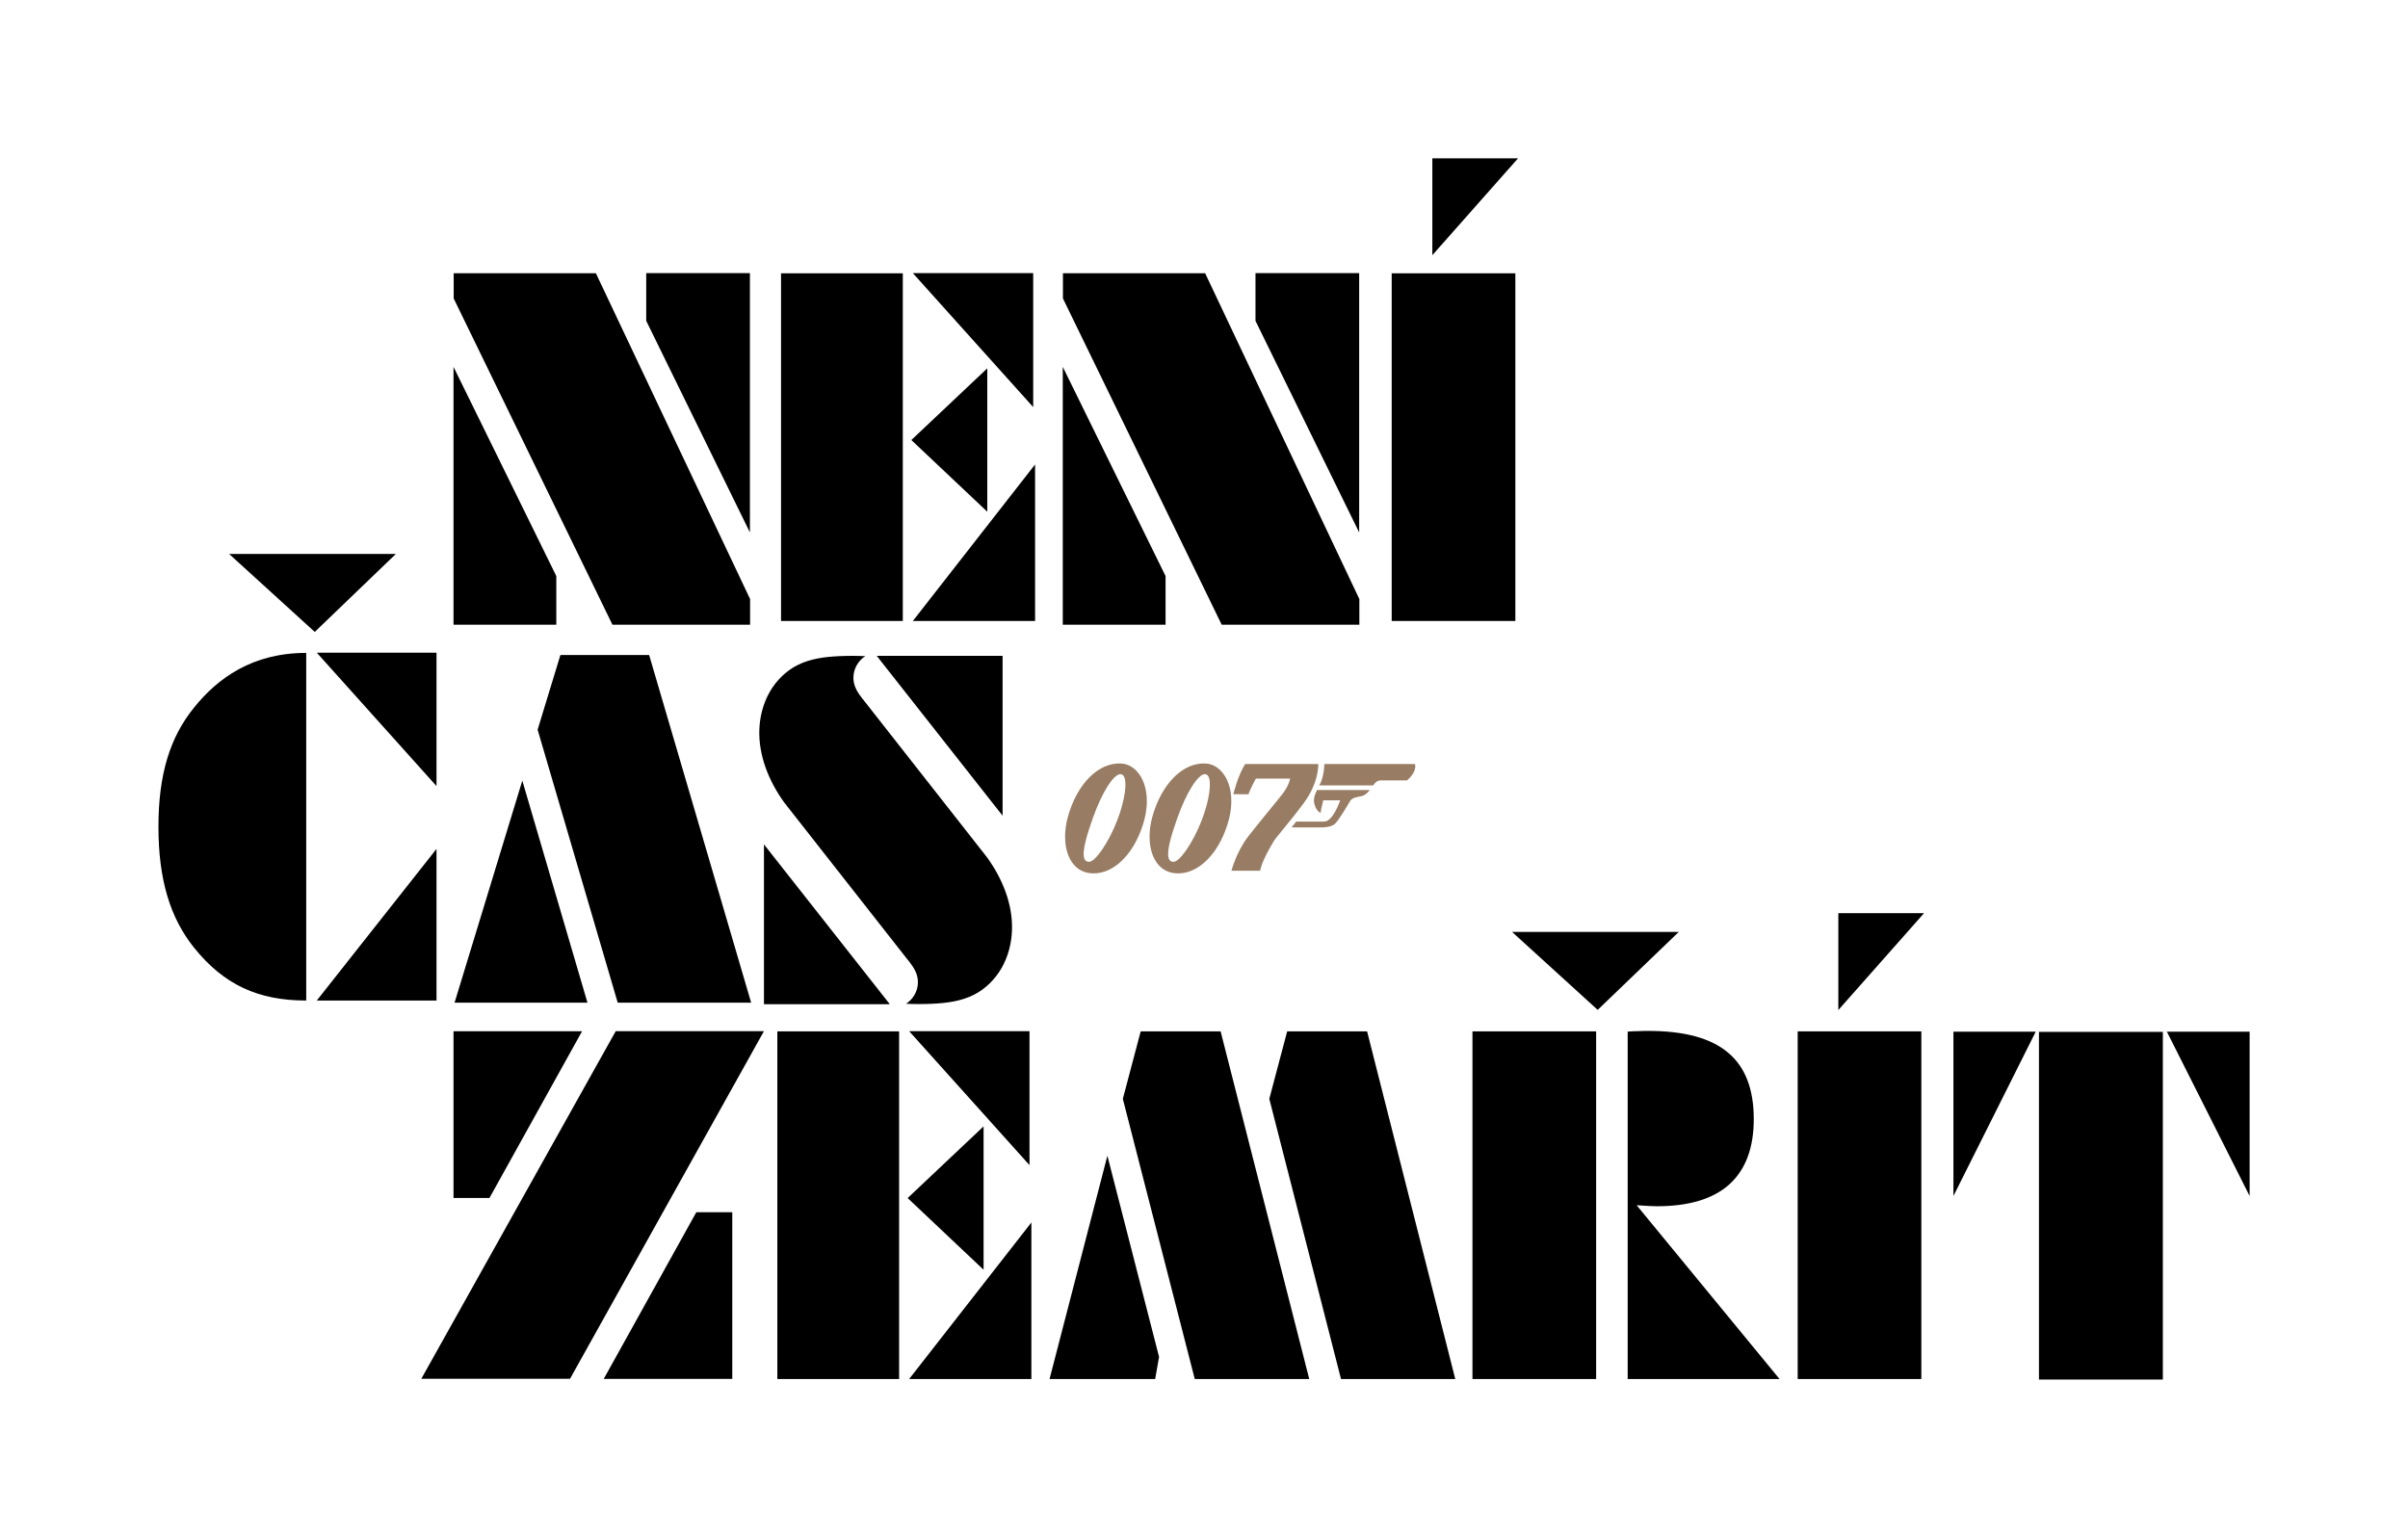 <?xml version="1.0" encoding="UTF-8"?>
<svg width="456.1" height="291.34" version="1.1" xmlns="http://www.w3.org/2000/svg">
 <path d="m348.2 191.34 16.231-18.347h-16.231zm-61.8-14.8h31.579l-15.36 14.77zm-243-71.6h31.579l-15.36 14.77zm227.9-56.6 16.231-18.347h-16.231zm-211.3 141.2h22.679v-28.724zm0-65.9h22.679v25.276zm-2 65.9c-9.093 0-15.604-2.989-21.266-10.037-4.482-5.611-6.724-12.806-6.724-22.869 0-10.093 2.241-17.017 6.724-22.568 4.482-5.581 11.054-10.382 21.266-10.382zm80.7 40.1v31.58h-24.349l17.54-31.58zm-52.8-2.7v-31.58h24.349l-17.54 31.58zm58.8-31.6-36.735 65.857h-28.164l36.825-65.857zm-27.7-5.4h25.274l-19.321-65.857h-16.807l-4.316 14.149zm-30.9 0h25.17l-12.339-42.059zm103.8-65.7v30.284l-23.84-30.284zm-26 8.8c-0.877-1.075-1.79-2.193-2.12-3.541-0.232-0.947-0.153-1.965 0.205-2.872 0.375-0.95 1.055-1.776 1.914-2.328-0.819-0.037-1.64-0.056-2.46-0.056s-1.641 0.019-2.46 0.056c-2.724 0.124-5.506 0.471-7.938 1.705-2.208 1.12-4.034 2.945-5.26 5.096s-1.863 4.618-1.953 7.093c-0.179 4.949 1.804 9.791 4.696 13.81l23.085 29.41c0.877 1.075 1.79 2.194 2.12 3.542 0.232 0.947 0.153 1.965-0.206 2.872-0.375 0.95-1.055 1.776-1.914 2.328 1.639 0.075 3.281 0.075 4.92 0 2.724-0.123 5.506-0.471 7.938-1.706 2.208-1.12 4.033-2.945 5.259-5.096 1.226-2.151 1.864-4.619 1.953-7.093 0.179-4.949-1.804-9.79-4.696-13.81zm-19.2 57.2v-30.284l23.84 30.284zm109.3 71-13.581-53.076 3.384-12.78h15.14l16.698 65.857zm-35.2 0h-20.004l10.954-42.302 9.788 38.109zm7.5 0-13.626-53.076 3.384-12.78h15.14l16.787 65.857zm82 0v-65.812c0.386-0.06 1.603-0.09 2.019-0.09 0.445-0.03 1.069-0.045 1.87-0.045 6.828 0 11.859 1.365 15.095 4.096 3.265 2.701 4.898 6.902 4.898 12.601 0 5.462-1.544 9.588-4.631 12.379-3.087 2.761-7.659 4.141-13.714 4.141-0.712 0-1.9-0.06-3.562-0.178h-0.267l27.055 32.907zm-29.4 0v-65.857h23.422v65.857zm-41.1-209.5h19.64v49.126l-19.64-40.088zm-6.4 66.6h26.075v-4.854l-29.206-61.717h-26.937v4.768zm-30.1 0v-48.842l19.468 39.63v9.212zm-78.9-66.6h19.642v49.126l-19.642-40.088zm-6.4 66.6h26.075v-4.854l-29.206-61.717h-26.937v4.768zm-30.1 0v-48.842l19.468 39.63v9.212zm340.2 77.1v31.125l-15.673-31.125zm-39.9 65.9v-65.857h23.466v65.857zm-16.2-65.9h15.585l-15.585 31.125zm-29.5 65.8v-65.857h23.422v65.857zm-170.2 0h-23.066v-65.857h23.066zm1.9-65.9h22.798v25.381zm14.1 45.2-14.382-13.581 14.382-13.581zm-14.1 20.7 23.154-29.655v29.655zm91.4-143.6v-65.857h23.422v65.857zm-92.6 0h-23.066v-65.857h23.066zm1.9-65.9h22.798v25.381zm14.1 45.2-14.382-13.581 14.382-13.581zm-14.1 20.7 23.154-29.655v29.655z"/>
 <path d="m212.4 144.64c-4.434-0.257-8.453 3.989-10.144 10.131-1.436 5.252 0.108 10.589 4.782 10.68 4.316 0.09 8.2-4.322 9.732-10.237 1.554-6.067-1.086-10.388-4.369-10.574zm-0.8 10.8c-1.582 4.095-4.117 7.817-5.312 7.817-0.28-0.014-0.569-0.029-0.767-0.347-0.171-0.252-0.262-0.629-0.262-1.147 0-1.313 0.571-3.526 1.761-6.856 1.721-4.809 3.864-8.2 5.181-8.255 0.158 0.026 0.301-0.014 0.604 0.302 0.777 1.076 0.257 4.729-1.205 8.486zm38.1-10.7h-13.851c-1.401 2.163-2.233 5.71-2.233 5.71l2.862 0.02c0.216-0.8 1.391-2.978 1.391-2.978h6.504c-0.443 1.942-1.741 3.235-2.535 4.256-0.795 1.011-3.642 4.432-5.41 6.706-2.266 2.932-3.174 6.499-3.174 6.499h5.41c0.438-2.022 2.022-4.608 2.53-5.483 0.523-0.921 2.882-3.466 5.772-7.365 2.89-3.899 2.734-7.365 2.734-7.365zm18.3 0h-17.149c-0.106 2.817-0.971 4.04-0.971 4.04h10.247c0.498-0.941 1.298-0.941 1.298-0.941h5.066c2.063-1.766 1.51-3.099 1.51-3.099zm-19.1 7.3c0.256 1.268 0.8 1.695 1.232 1.982l0.116-0.764 0.392-1.65h3.21s-0.79 2.374-1.942 3.496c-0.644 0.624-1.192 0.543-1.554 0.543h-4.839l-0.86 1.087h5.986s1.585-0.041 2.239-0.694c0.865-0.87 2.525-3.783 2.888-4.361 0.362-0.584 1.373-0.715 1.871-0.8 0.498-0.076 1.162-0.352 1.806-1.222h-9.966s-0.789 1.308-0.578 2.384zm-20.5-7.4c-4.434-0.257-8.453 3.989-10.144 10.131-1.436 5.252 0.108 10.589 4.782 10.68 4.316 0.09 8.2-4.322 9.732-10.237 1.554-6.067-1.086-10.388-4.369-10.574zm-0.8 10.8c-1.582 4.095-4.117 7.817-5.312 7.817-0.28-0.014-0.569-0.029-0.767-0.347-0.171-0.252-0.262-0.629-0.262-1.147 0-1.313 0.571-3.526 1.761-6.856 1.721-4.809 3.864-8.2 5.181-8.255 0.158 0.026 0.301-0.014 0.604 0.302 0.777 1.076 0.257 4.729-1.205 8.486z" fill="#987c63"/>
</svg>
